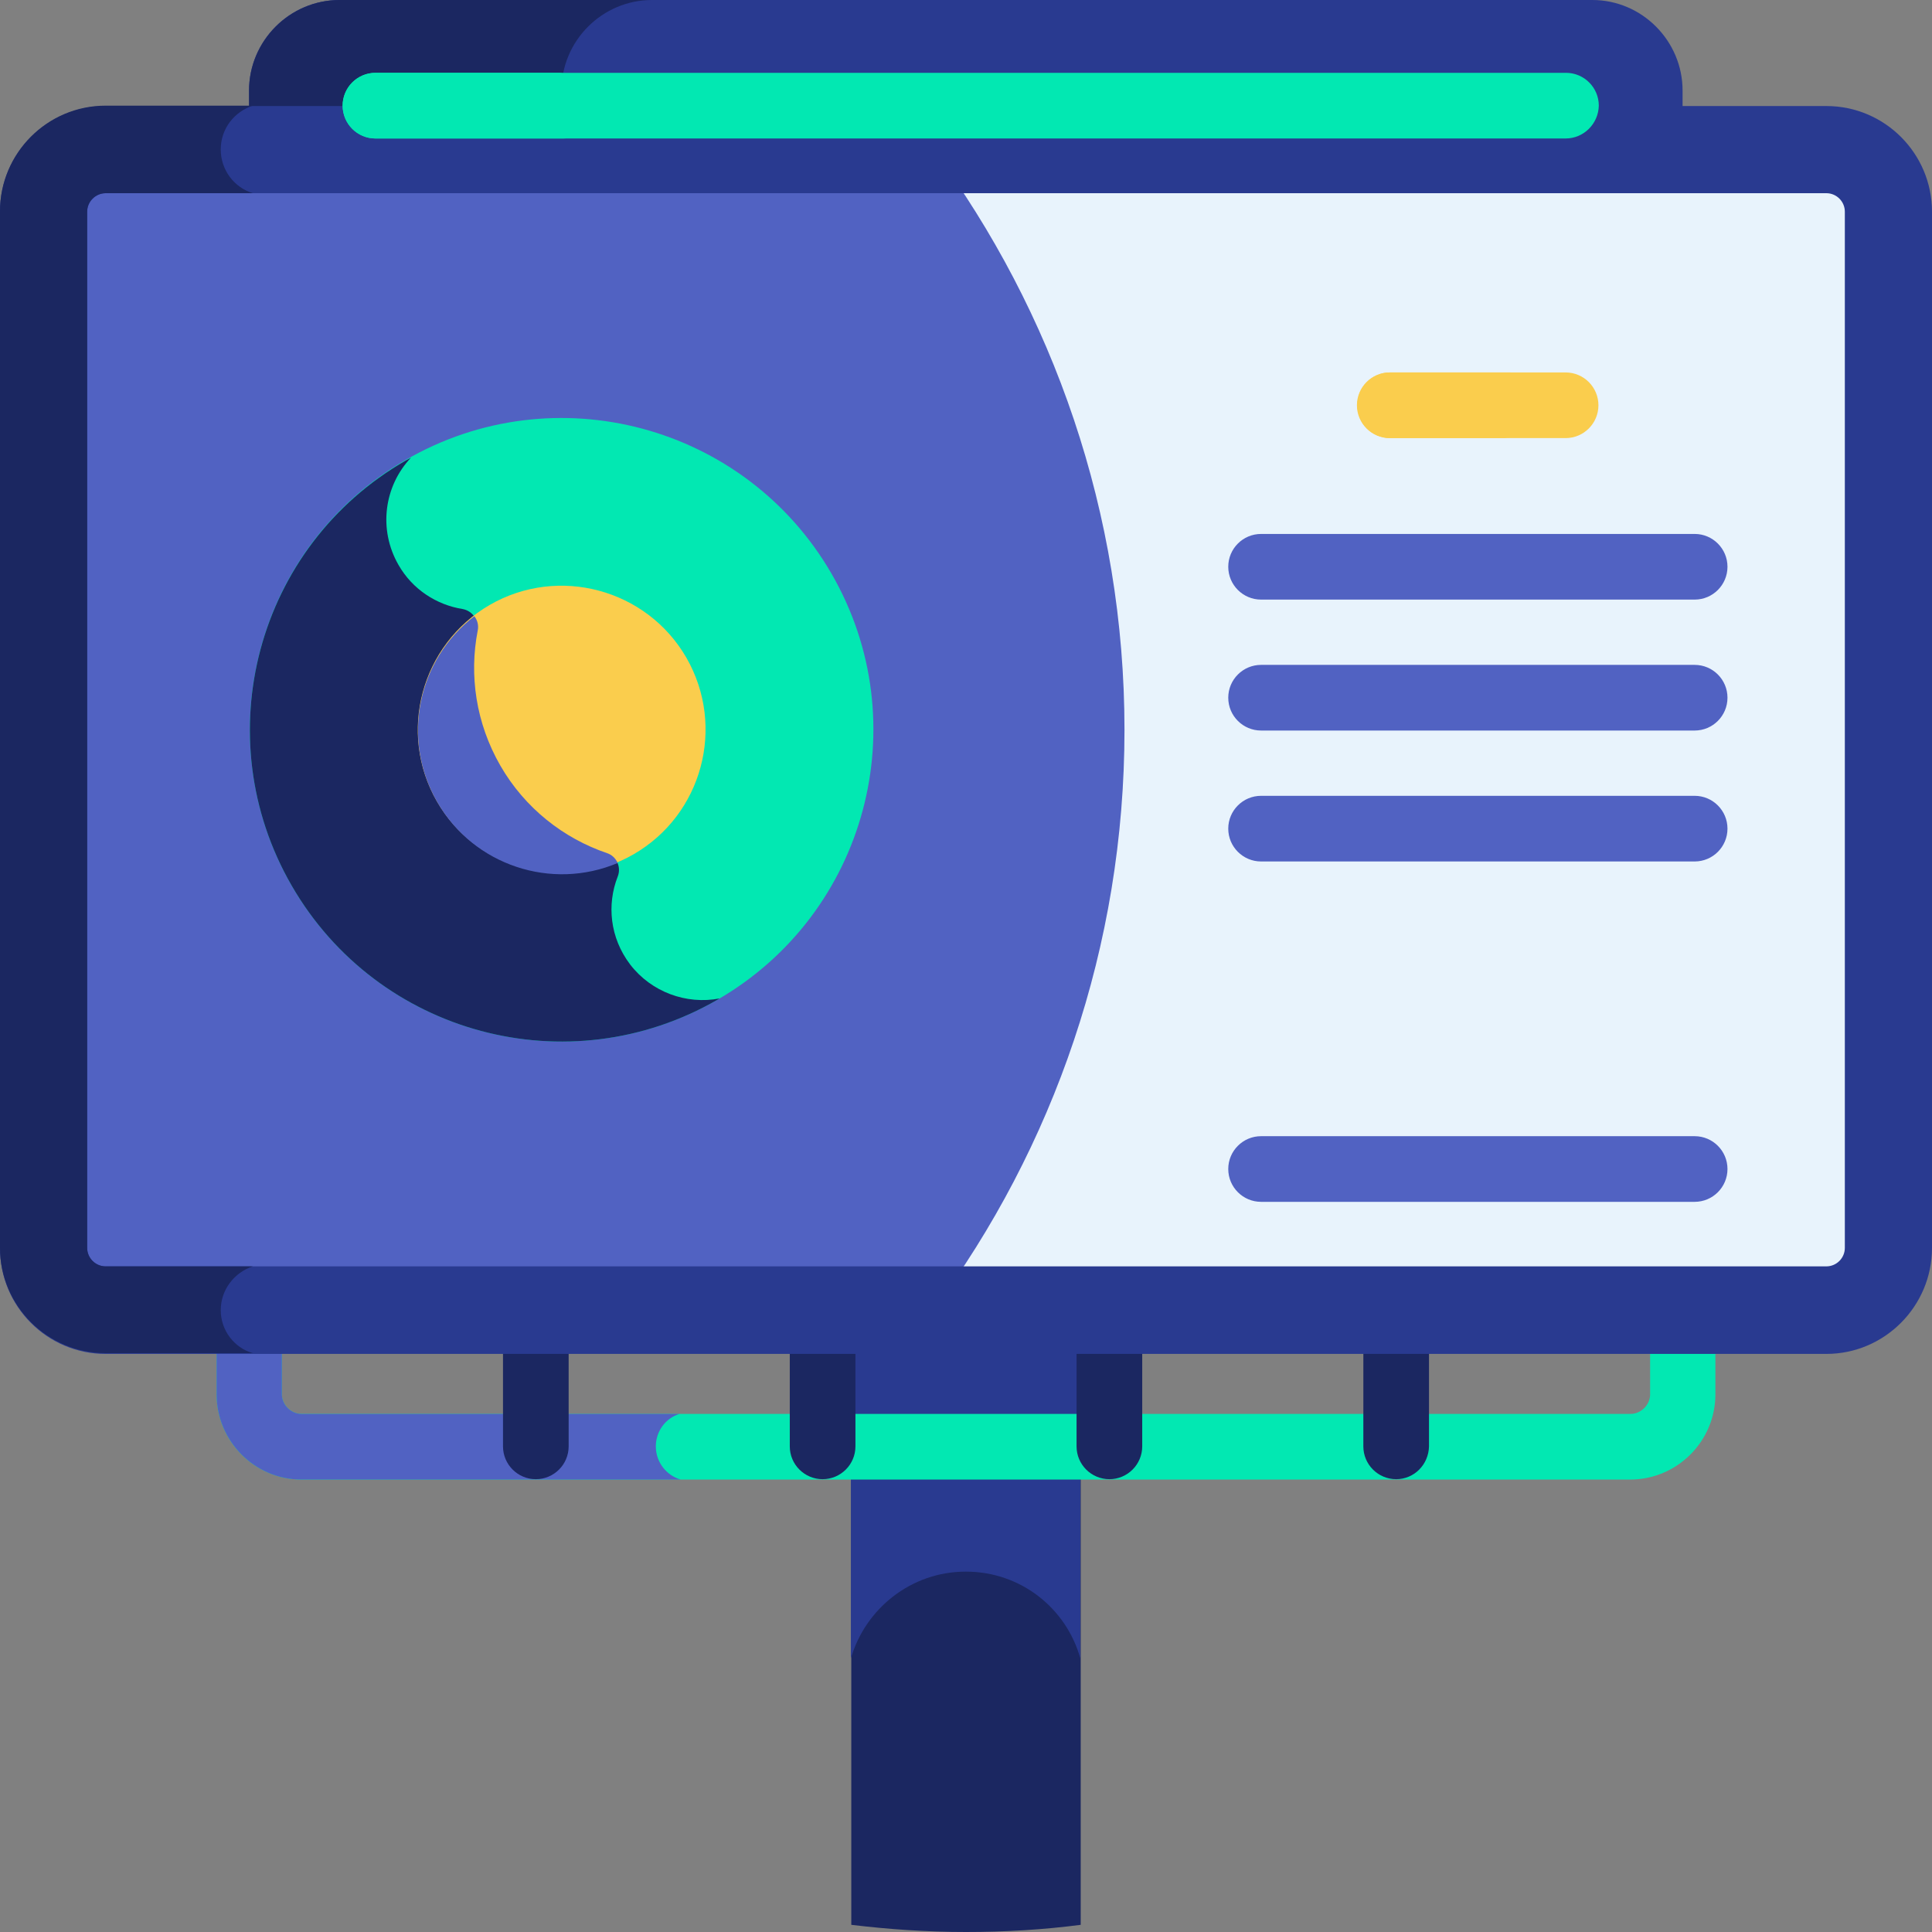<?xml version="1.0" encoding="utf-8"?>
<!-- Generator: Adobe Illustrator 25.4.6, SVG Export Plug-In . SVG Version: 6.00 Build 0)  -->
<svg version="1.1" id="Layer_1" xmlns="http://www.w3.org/2000/svg" xmlns:xlink="http://www.w3.org/1999/xlink" x="0px" y="0px"
	 viewBox="0 0 512 512" style="enable-background:new 0 0 512 512;" xml:space="preserve">
<rect x="0" y="0" width="512" height="512" fill="#808080" stroke="none"/>
<style type="text/css">
	.st0{fill:#1B2761;}
	.st1{fill:#293A90;}
	.st2{fill:#E8F3FC;}
	.st3{fill:#5162C2;}
	.st4{fill:#02E8B2;}
	.st5{fill:#FACD4D;}
</style>
<path class="st0" d="M225.6,510.1c10,1.2,20.1,1.9,30.4,1.9s20.4-0.6,30.4-1.9V347.2h-60.8L225.6,510.1L225.6,510.1z"/>
<path class="st1" d="M255.9,416.5h0.1c14.5,0,26.6,9.7,30.3,23v-92.4h-60.8v92.4C229.3,426.3,241.5,416.5,255.9,416.5z"/>
<path class="st2" d="M484,347.2H28c-9.1,0-16.5-7.4-16.5-16.5V56.1C11.6,47,19,39.6,28,39.6h456c9.1,0,16.5,7.4,16.5,16.5v274.6
	C500.4,339.8,493,347.2,484,347.2z"/>
<path class="st3" d="M11.6,56.1v274.6c0,9.1,7.4,16.5,16.5,16.5h219.2c31.9-43.1,50.7-96.4,50.7-153.8S279.1,82.7,247.3,39.6H28
	C19,39.6,11.6,47,11.6,56.1z"/>
<path class="st3" d="M66.5,330.7V56.1c0-6.2,2-11.8,5.4-16.5H28c-9.1,0-16.5,7.4-16.5,16.5v274.6c0,9.1,7.4,16.5,16.5,16.5h43.9
	C68.5,342.6,66.5,336.9,66.5,330.7z"/>
<path class="st4" d="M437.3,356.5v13c0,2.8-2.4,5.2-5.2,5.2H79.9c-2.8,0-5.2-2.4-5.2-5.2v-13H57.4v13c0,12.4,10.1,22.6,22.5,22.6
	H432c12.4,0,22.6-10.1,22.6-22.6v-13H437.3z"/>
<path class="st3" d="M173.8,383.3c0-4,2.6-7.5,6.3-8.6H79.9c-2.8,0-5.2-2.4-5.2-5.2v-13H57.4v13c0,12.4,10.1,22.6,22.5,22.6h100.5
	C176.6,391,173.8,387.5,173.8,383.3z"/>
<path class="st1" d="M422,0H90C76.8,0,66,10.8,66,24v12.2h379.9V24C445.9,10.8,435.1,0,422,0z"/>
<path class="st0" d="M172.8,0H90C76.8,0,66,10.8,66,24v12.2h82.8V24C148.8,10.8,159.6,0,172.8,0z"/>
<path class="st0" d="M370,392c-4.8,0-8.7-3.9-8.7-8.7v-36.1c0-4.8,3.9-8.7,8.7-8.7s8.7,3.9,8.7,8.7v36.1
	C378.6,388.1,374.8,392,370,392z"/>
<path class="st0" d="M294,392c-4.8,0-8.7-3.9-8.7-8.7v-36.1c0-4.8,3.9-8.7,8.7-8.7c4.8,0,8.7,3.9,8.7,8.7v36.1
	C302.7,388.1,298.8,392,294,392z"/>
<path class="st0" d="M218,392c-4.8,0-8.7-3.9-8.7-8.7v-36.1c0-4.8,3.9-8.7,8.7-8.7s8.7,3.9,8.7,8.7v36.1
	C226.7,388.1,222.8,392,218,392z"/>
<path class="st0" d="M142,392c-4.8,0-8.7-3.9-8.7-8.7v-36.1c0-4.8,3.9-8.7,8.7-8.7s8.7,3.9,8.7,8.7v36.1
	C150.7,388.1,146.8,392,142,392z"/>
<path class="st4" d="M220.4,152.1C197.6,112.6,147,99,107.5,121.9c-39.5,22.8-53,73.3-30.2,112.8s73.3,53.1,112.9,30.2
	C229.6,242.1,243.2,191.6,220.4,152.1z"/>
<path class="st0" d="M167,255.6c-5.4-7.1-6.2-15.9-3.3-23.3c1-2.5-0.3-5.4-2.9-6.2c-11.5-3.9-21.8-11.9-28.3-23.2s-8.3-24-6-35.8
	c0.5-2.6-1.2-5.2-3.9-5.7c-6.9-1.1-13.3-5.2-17-11.7c-5.4-9.4-3.8-20.9,3.3-28.4c-0.4,0.2-0.9,0.5-1.3,0.7
	C68,144.7,54.5,195.2,77.3,234.7s73.3,53.1,112.9,30.2c0.2-0.1,0.3-0.2,0.5-0.3C181.9,266.3,172.6,262.9,167,255.6z"/>
<g>
	<path class="st3" d="M449.1,228.3H334.2c-4.8,0-8.7-3.9-8.7-8.7s3.9-8.7,8.7-8.7h114.9c4.8,0,8.7,3.9,8.7,8.7
		S453.9,228.3,449.1,228.3z"/>
	<path class="st3" d="M449.1,193.6H334.2c-4.8,0-8.7-3.9-8.7-8.7s3.9-8.7,8.7-8.7h114.9c4.8,0,8.7,3.9,8.7,8.7
		C457.8,189.7,453.9,193.6,449.1,193.6z"/>
	<path class="st3" d="M449.1,318.5H334.2c-4.8,0-8.7-3.9-8.7-8.7c0-4.8,3.9-8.7,8.7-8.7h114.9c4.8,0,8.7,3.9,8.7,8.7
		C457.8,314.6,453.9,318.5,449.1,318.5z"/>
	<path class="st3" d="M449.1,158.9H334.2c-4.8,0-8.7-3.9-8.7-8.7s3.9-8.7,8.7-8.7h114.9c4.8,0,8.7,3.9,8.7,8.7
		S453.9,158.9,449.1,158.9z"/>
</g>
<path class="st5" d="M414.9,116.1h-46.6c-4.8,0-8.7-3.9-8.7-8.7c0-4.8,3.9-8.7,8.7-8.7h46.6c4.8,0,8.7,3.9,8.7,8.7
	S419.7,116.1,414.9,116.1z"/>
<path class="st5" d="M391.7,107.4c0-4.8,3.9-8.7,8.7-8.7h-32c-4.8,0-8.7,3.9-8.7,8.7c0,4.8,3.9,8.7,8.7,8.7h32
	C395.5,116.1,391.7,112.2,391.7,107.4z"/>
<path class="st1" d="M484,358.8H28c-15.5,0-28-12.6-28-28V56.1c0-15.5,12.6-28,28-28h456c15.5,0,28,12.6,28,28v274.6
	C512,346.2,499.4,358.8,484,358.8z M28,51.2c-2.7,0-4.9,2.3-4.9,4.9v274.6c0,2.7,2.2,4.9,4.9,4.9h456c2.7,0,4.9-2.2,4.9-4.9V56.1
	c0-2.7-2.2-4.9-4.9-4.9C484,51.2,28,51.2,28,51.2z"/>
<path class="st4" d="M414.9,36.7H99.5c-4.8,0-8.7-3.9-8.7-8.7s3.9-8.7,8.7-8.7H415c4.8,0,8.7,3.9,8.7,8.7
	C423.6,32.8,419.7,36.7,414.9,36.7z"/>
<path class="st4" d="M141.3,28c0-4.8,3.9-8.7,8.7-8.7H99.5c-4.8,0-8.7,3.9-8.7,8.7s3.9,8.7,8.7,8.7H150
	C145.2,36.7,141.3,32.8,141.3,28z"/>
<path class="st0" d="M58.5,347.2c0-5.4,3.6-10,8.5-11.6H28c-2.7,0-4.9-2.2-4.9-4.9V56.1c0-2.7,2.2-4.9,4.9-4.9h39
	c-4.9-1.5-8.5-6.1-8.5-11.6s3.6-10,8.5-11.6H28C12.5,28,0,40.6,0,56v274.6c0,15.5,12.6,28,28,28h39
	C62.1,357.2,58.5,352.6,58.5,347.2z"/>
<path class="st5" d="M181.9,174.3c-10.5-18.2-33.9-24.5-52.1-14s-24.5,33.9-14,52.1s33.9,24.5,52.1,14S192.4,192.6,181.9,174.3z"/>
<path class="st3" d="M160.9,226.1c-11.5-3.9-21.8-11.9-28.3-23.2s-8.3-24-6-35.8c0.3-1.4-0.1-2.8-0.9-3.8
	c-15,11.5-19.5,32.5-9.8,49.3s30.3,23.5,47.8,16.1C163.1,227.4,162.1,226.5,160.9,226.1z"/>
</svg>
